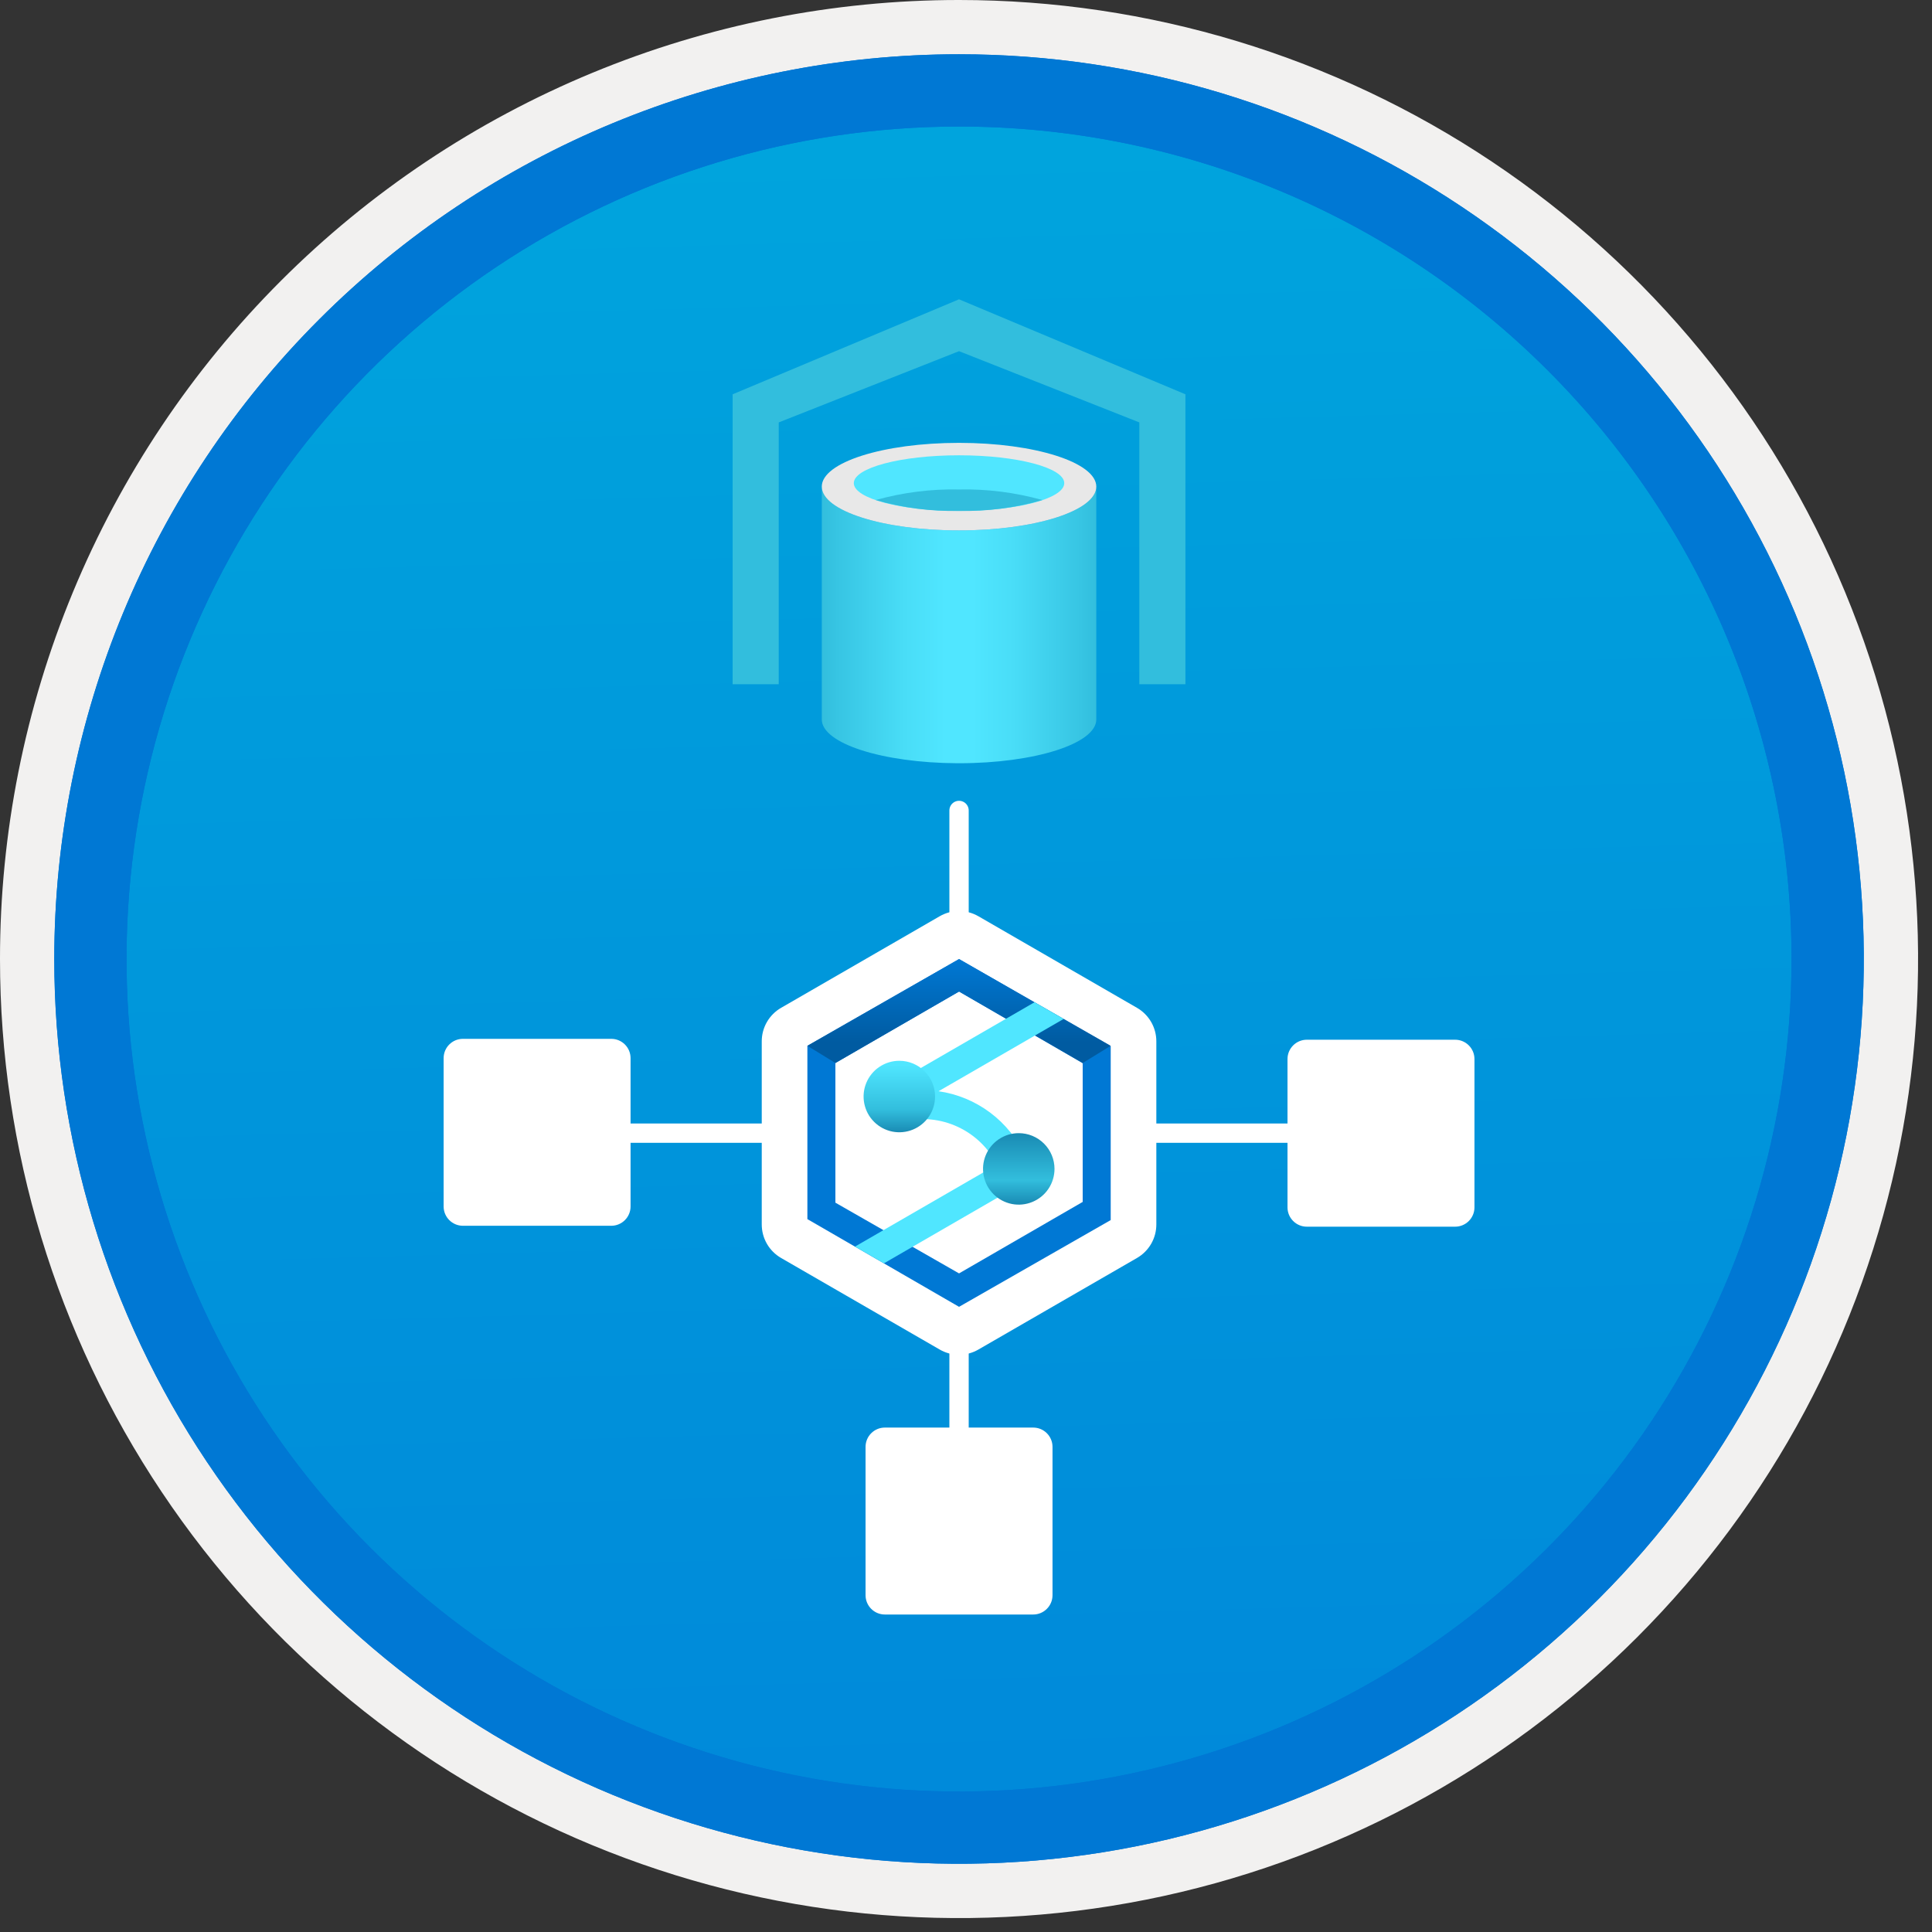 <svg width="100" height="100" viewBox="0 0 100 100" fill="none" xmlns="http://www.w3.org/2000/svg">
<rect x="0" y="0" width="100" height="100" fill="#333333" stroke="none"/>
<g clip-path="url(#clip0)">
<path d="M49.64 96.448C40.382 96.448 31.332 93.703 23.634 88.559C15.936 83.416 9.936 76.105 6.393 67.552C2.85 58.998 1.923 49.586 3.73 40.506C5.536 31.426 9.994 23.085 16.54 16.538C23.087 9.992 31.428 5.534 40.508 3.728C49.588 1.921 59 2.848 67.553 6.391C76.107 9.934 83.418 15.934 88.561 23.632C93.705 31.33 96.45 40.38 96.45 49.638C96.451 55.785 95.24 61.873 92.888 67.552C90.535 73.231 87.088 78.392 82.741 82.739C78.394 87.086 73.234 90.534 67.554 92.886C61.875 95.238 55.787 96.449 49.64 96.448V96.448Z" fill="url(#paint0_linear)"/>
<path fill-rule="evenodd" clip-rule="evenodd" d="M95.54 49.64C95.54 58.718 92.848 67.593 87.805 75.141C82.761 82.689 75.592 88.572 67.205 92.046C58.818 95.52 49.589 96.429 40.685 94.658C31.782 92.887 23.603 88.515 17.184 82.096C10.765 75.677 6.393 67.498 4.622 58.595C2.851 49.691 3.76 40.462 7.234 32.075C10.708 23.688 16.591 16.519 24.139 11.476C31.688 6.432 40.562 3.74 49.64 3.74C55.668 3.74 61.636 4.927 67.205 7.234C72.774 9.541 77.834 12.921 82.096 17.184C86.359 21.446 89.739 26.506 92.046 32.075C94.353 37.644 95.54 43.612 95.54 49.64V49.64ZM49.64 3.62732e-07C59.458 3.62732e-07 69.055 2.911 77.219 8.366C85.382 13.82 91.744 21.573 95.501 30.644C99.258 39.714 100.242 49.695 98.326 59.324C96.411 68.954 91.683 77.799 84.741 84.741C77.799 91.683 68.954 96.411 59.324 98.326C49.695 100.242 39.714 99.258 30.644 95.501C21.573 91.744 13.82 85.382 8.366 77.219C2.911 69.055 3.62732e-07 59.458 3.62732e-07 49.64C-0.001 43.121 1.283 36.666 3.777 30.643C6.271 24.62 9.928 19.147 14.537 14.537C19.147 9.928 24.62 6.271 30.643 3.777C36.666 1.283 43.121 -0.001 49.64 3.62732e-07V3.62732e-07Z" fill="#F2F1F0"/>
<path fill-rule="evenodd" clip-rule="evenodd" d="M92.73 49.639C92.73 58.161 90.202 66.492 85.468 73.578C80.733 80.664 74.003 86.187 66.129 89.449C58.256 92.71 49.592 93.563 41.233 91.901C32.874 90.238 25.197 86.134 19.17 80.108C13.144 74.082 9.04 66.404 7.378 58.045C5.715 49.686 6.568 41.023 9.83 33.149C13.091 25.275 18.614 18.545 25.7 13.811C32.786 9.076 41.117 6.549 49.64 6.549C55.298 6.548 60.902 7.663 66.13 9.828C71.358 11.993 76.108 15.167 80.11 19.169C84.111 23.17 87.285 27.92 89.45 33.148C91.616 38.377 92.73 43.98 92.73 49.639V49.639ZM49.64 2.809C58.902 2.809 67.956 5.555 75.657 10.701C83.358 15.847 89.36 23.16 92.905 31.718C96.449 40.275 97.377 49.691 95.57 58.775C93.763 67.859 89.303 76.203 82.753 82.752C76.204 89.302 67.86 93.762 58.776 95.569C49.692 97.376 40.276 96.448 31.718 92.904C23.162 89.359 15.848 83.357 10.702 75.656C5.556 67.955 2.81 58.901 2.81 49.639C2.811 37.219 7.745 25.308 16.527 16.526C25.309 7.744 37.22 2.81 49.64 2.809V2.809Z" fill="#0078D4"/>
<path fill-rule="evenodd" clip-rule="evenodd" d="M92.73 49.639C92.73 58.161 90.202 66.492 85.468 73.578C80.733 80.664 74.003 86.187 66.129 89.449C58.256 92.71 49.592 93.563 41.233 91.901C32.874 90.238 25.197 86.134 19.17 80.108C13.144 74.082 9.04 66.404 7.377 58.045C5.715 49.686 6.568 41.022 9.83 33.149C13.091 25.275 18.614 18.545 25.7 13.811C32.786 9.076 41.117 6.549 49.639 6.549C55.298 6.548 60.902 7.663 66.13 9.828C71.358 11.993 76.108 15.167 80.109 19.169C84.111 23.17 87.285 27.92 89.45 33.148C91.615 38.376 92.73 43.98 92.73 49.639V49.639ZM49.639 2.809C58.902 2.809 67.956 5.555 75.657 10.701C83.358 15.847 89.36 23.16 92.905 31.718C96.449 40.275 97.377 49.691 95.57 58.775C93.763 67.859 89.303 76.203 82.753 82.752C76.204 89.302 67.86 93.762 58.776 95.569C49.691 97.376 40.276 96.448 31.718 92.904C23.161 89.359 15.848 83.357 10.702 75.656C5.556 67.955 2.809 58.901 2.809 49.639C2.811 37.219 7.745 25.308 16.527 16.526C25.309 7.744 37.22 2.81 49.639 2.809V2.809Z" fill="#0078D4"/>
<path d="M49.639 27.455C45.716 27.455 42.535 26.441 42.535 25.188V37.237C42.535 38.478 45.663 39.485 49.542 39.505H49.639C53.564 39.505 56.745 38.491 56.745 37.237V25.19C56.745 26.441 53.564 27.455 49.639 27.455Z" fill="url(#paint1_linear)"/>
<path d="M56.745 25.187C56.745 26.438 53.564 27.455 49.639 27.455C45.715 27.455 42.535 26.441 42.535 25.187C42.535 23.933 45.716 22.922 49.639 22.922C53.563 22.922 56.745 23.936 56.745 25.19" fill="#E8E8E8"/>
<path d="M55.086 25.007C55.086 25.808 52.648 26.446 49.639 26.446C46.631 26.446 44.193 25.802 44.193 25.007C44.193 24.212 46.631 23.566 49.639 23.566C52.648 23.566 55.086 24.211 55.086 25.007Z" fill="#50E6FF"/>
<path d="M49.639 25.335C48.182 25.305 46.729 25.489 45.325 25.882C46.726 26.288 48.181 26.478 49.639 26.444C51.098 26.477 52.553 26.288 53.955 25.882C52.551 25.489 51.097 25.305 49.639 25.335V25.335Z" fill="#32BEDD"/>
<path d="M61.358 35.415H58.972V21.864L49.639 18.177L40.307 21.864V35.415H37.921V20.409L49.639 15.492L61.358 20.409V35.415Z" fill="#32BEDD"/>
<path d="M49.64 41.949V51.168" stroke="white" stroke-miterlimit="10" stroke-linecap="round"/>
<path d="M49.64 67.641V76.859" stroke="white" stroke-miterlimit="10" stroke-linecap="round"/>
<path d="M39.428 63.38V53.898C39.428 53.547 39.52 53.202 39.696 52.898C39.871 52.594 40.124 52.341 40.428 52.166L48.64 47.424C48.944 47.249 49.288 47.156 49.64 47.156C49.991 47.156 50.336 47.249 50.64 47.424L58.852 52.166C59.156 52.341 59.408 52.594 59.584 52.898C59.759 53.202 59.852 53.547 59.852 53.898V63.38C59.852 63.731 59.759 64.076 59.584 64.38C59.408 64.684 59.156 64.936 58.852 65.112L50.64 69.853C50.336 70.029 49.991 70.121 49.64 70.121C49.288 70.121 48.944 70.029 48.64 69.853L40.428 65.112C40.124 64.936 39.871 64.684 39.696 64.38C39.52 64.076 39.428 63.731 39.428 63.38Z" fill="white"/>
<path d="M49.64 49.641L41.79 54.131V63.101L49.64 67.641L57.49 63.151V54.151L49.64 49.641ZM56.04 62.211L49.64 65.911L43.24 62.25V55.021L49.64 51.321L56.04 55.031V62.211Z" fill="#0078D4"/>
<path d="M49.64 49.641L41.79 54.131L43.24 55.021L49.64 51.321L56.04 55.021L57.49 54.131L49.64 49.641Z" fill="url(#paint2_linear)"/>
<path d="M53.38 60.114C53.304 59.988 53.191 59.889 53.057 59.828C52.65 58.94 52.027 58.169 51.245 57.584C50.462 56.999 49.546 56.62 48.579 56.482L55.056 52.739L53.55 51.875L46.174 56.139C46.031 56.221 45.919 56.349 45.855 56.502C45.792 56.654 45.781 56.824 45.824 56.983C45.867 57.143 45.961 57.284 46.093 57.385C46.224 57.485 46.385 57.539 46.55 57.539C46.581 57.533 46.611 57.526 46.64 57.516L46.765 58.039C47.705 57.817 48.693 57.917 49.57 58.323C50.447 58.729 51.162 59.417 51.602 60.277L44.253 64.524L45.753 65.39L53.106 61.139C53.204 61.08 53.287 60.999 53.348 60.903L53.423 60.885C53.416 60.856 53.405 60.83 53.398 60.801C53.451 60.694 53.477 60.575 53.474 60.455C53.471 60.336 53.439 60.218 53.38 60.114V60.114Z" fill="#50E6FF"/>
<path d="M52.731 58.652C52.365 58.652 52.007 58.761 51.703 58.964C51.399 59.167 51.162 59.456 51.022 59.794C50.882 60.132 50.845 60.504 50.917 60.863C50.988 61.222 51.164 61.552 51.423 61.81C51.682 62.069 52.011 62.245 52.37 62.317C52.729 62.388 53.101 62.351 53.439 62.211C53.777 62.071 54.066 61.834 54.269 61.53C54.472 61.226 54.581 60.868 54.581 60.502C54.581 60.012 54.386 59.541 54.039 59.194C53.692 58.847 53.222 58.652 52.731 58.652V58.652ZM46.549 54.906C46.183 54.906 45.825 55.015 45.521 55.218C45.217 55.421 44.98 55.71 44.84 56.048C44.7 56.386 44.663 56.758 44.735 57.117C44.806 57.476 44.982 57.806 45.241 58.064C45.5 58.323 45.829 58.499 46.188 58.571C46.547 58.642 46.919 58.605 47.257 58.465C47.595 58.325 47.884 58.088 48.087 57.784C48.291 57.48 48.399 57.122 48.399 56.756V56.756C48.399 56.513 48.351 56.273 48.258 56.048C48.165 55.824 48.029 55.62 47.857 55.448C47.685 55.276 47.481 55.14 47.257 55.047C47.032 54.954 46.792 54.906 46.549 54.906V54.906Z" fill="url(#paint3_linear)"/>
<path d="M39.428 58.652H27.8" stroke="white" stroke-miterlimit="10" stroke-linecap="round"/>
<path d="M71.479 58.652H59.852" stroke="white" stroke-miterlimit="10" stroke-linecap="round"/>
<path d="M75.318 53.816H67.641C67.089 53.816 66.641 54.264 66.641 54.816V62.493C66.641 63.045 67.089 63.493 67.641 63.493H75.318C75.87 63.493 76.318 63.045 76.318 62.493V54.816C76.318 54.264 75.87 53.816 75.318 53.816Z" fill="white"/>
<path d="M53.478 73.891H45.801C45.249 73.891 44.801 74.338 44.801 74.891V82.567C44.801 83.12 45.249 83.567 45.801 83.567H53.478C54.03 83.567 54.478 83.12 54.478 82.567V74.891C54.478 74.338 54.03 73.891 53.478 73.891Z" fill="white"/>
<path d="M31.638 53.77H23.962C23.409 53.77 22.962 54.217 22.962 54.77V62.446C22.962 62.998 23.409 63.446 23.962 63.446H31.638C32.191 63.446 32.638 62.998 32.638 62.446V54.77C32.638 54.217 32.191 53.77 31.638 53.77Z" fill="white"/>
</g>
<defs>
<linearGradient id="paint0_linear" x1="47.87" y1="-15.155" x2="51.852" y2="130.613" gradientUnits="userSpaceOnUse">
<stop stop-color="#00ABDE"/>
<stop offset="1" stop-color="#007ED8"/>
</linearGradient>
<linearGradient id="paint1_linear" x1="42.535" y1="32.346" x2="56.745" y2="32.346" gradientUnits="userSpaceOnUse">
<stop stop-color="#32BEDD"/>
<stop offset="0.058" stop-color="#37C5E3"/>
<stop offset="0.301" stop-color="#49DDF7"/>
<stop offset="0.45" stop-color="#50E6FF"/>
<stop offset="0.55" stop-color="#50E6FF"/>
<stop offset="0.699" stop-color="#49DDF7"/>
<stop offset="0.942" stop-color="#37C5E3"/>
<stop offset="1" stop-color="#32BEDD"/>
</linearGradient>
<linearGradient id="paint2_linear" x1="49.64" y1="55.021" x2="49.64" y2="49.641" gradientUnits="userSpaceOnUse">
<stop offset="0.199" stop-color="#005BA1"/>
<stop offset="1" stop-color="#0078D4"/>
</linearGradient>
<linearGradient id="paint3_linear" x1="49.64" y1="62.352" x2="49.64" y2="54.926" gradientUnits="userSpaceOnUse">
<stop stop-color="#198AB3"/>
<stop offset="0.172" stop-color="#32BEDD"/>
<stop offset="0.5" stop-color="#198AB3"/>
<stop offset="0.662" stop-color="#32BEDD"/>
<stop offset="0.975" stop-color="#50E6FF"/>
</linearGradient>
<clipPath id="clip0">
<rect width="99.28" height="99.28" fill="white"/>
</clipPath>
</defs>
</svg>
